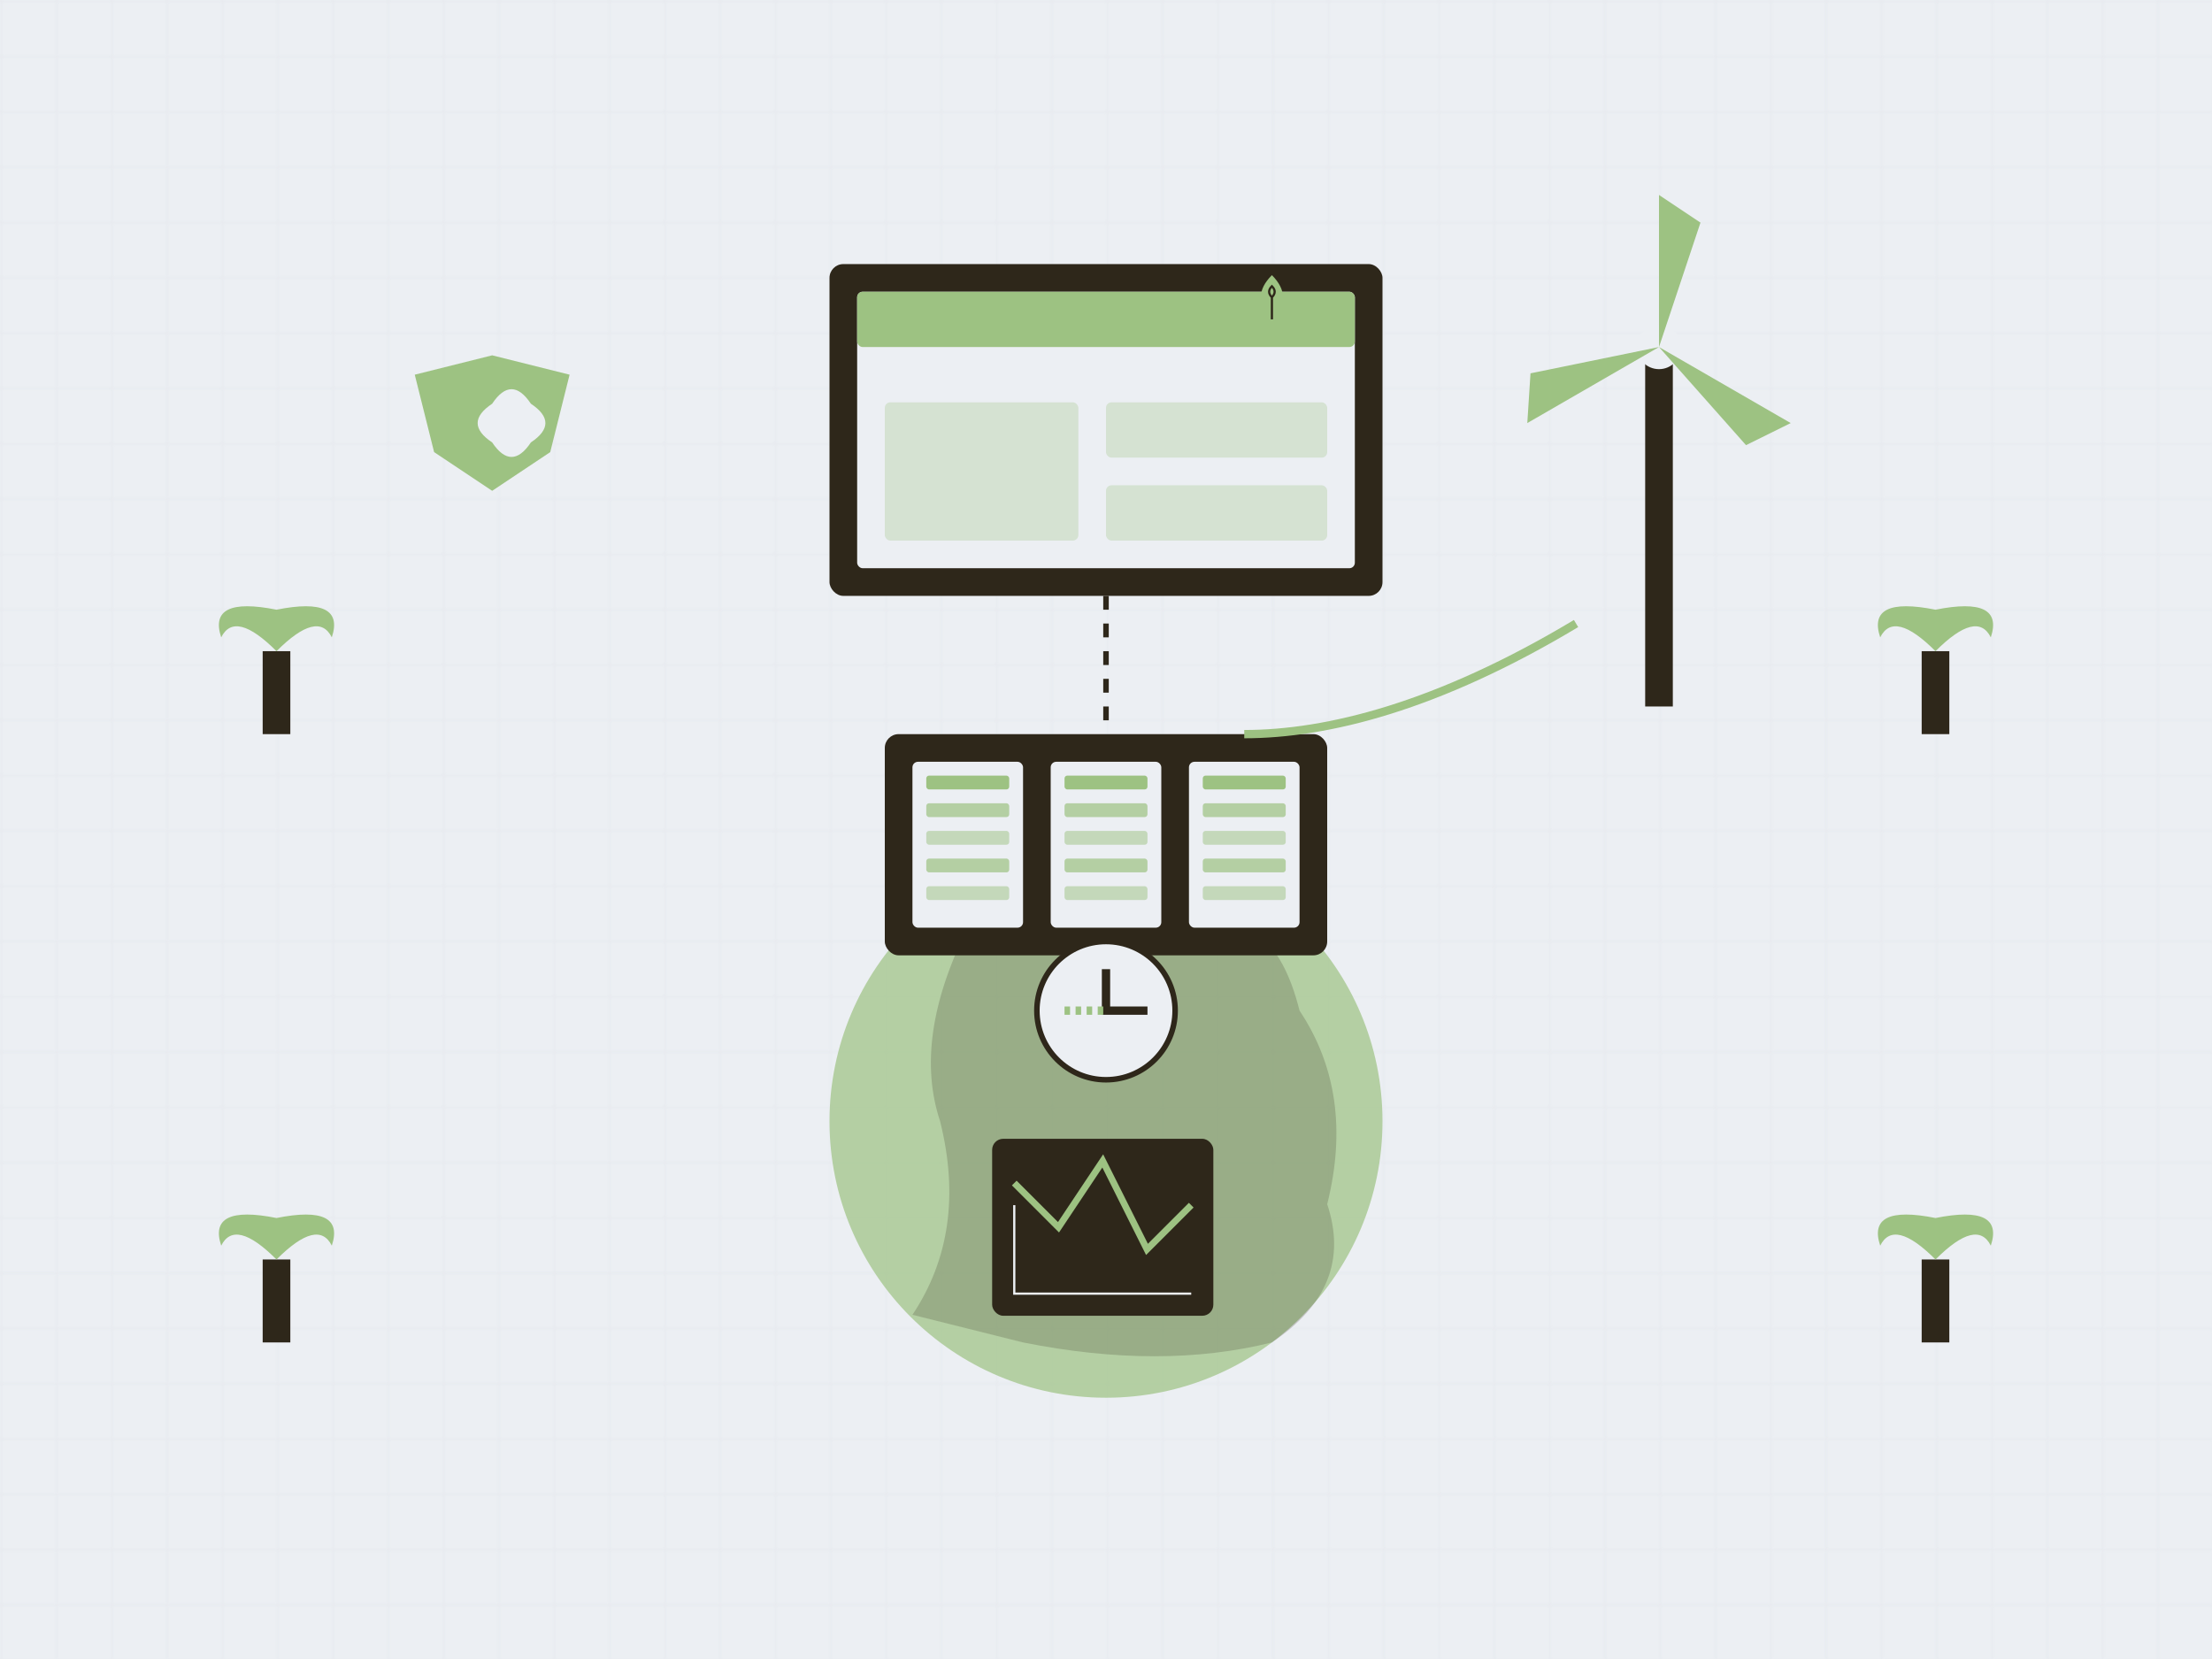 <svg xmlns="http://www.w3.org/2000/svg" id="svg68" version="1.1" viewBox="0 0 800 600">
  <defs id="defs68"></defs>
  
  
  <rect id="rect1" fill="#eceff3" height="600" width="800"></rect>
  <pattern patternUnits="userSpaceOnUse" height="20" width="20" id="gridPattern">
    <path id="path1" stroke-width="1" stroke="#d9dde3" fill="none" d="M 20 0 L 0 0 0 20"></path>
  </pattern>
  <rect id="rect2" opacity="0.3" fill="url(#gridPattern)" height="600" width="800"></rect>
  
  <g transform="translate(400,405.509)" id="earth">
    <circle id="circle2" opacity="0.7" fill="#9dc282" r="100" cy="0" cx="0"></circle>
    <path id="path2" opacity="0.2" fill="#2e271a" d="m -70,70 q 20,-30 10,-70 -10,-30 10,-70 40,-20 80,0 30,-10 40,30 20,30 10,70 10,30 -20,50 -40,10 -90,0 z"></path>
  </g>
  
  <g transform="translate(400,305.509)" id="data-center">
    
    <g id="g21">
      <rect id="rect3" fill="#2e271a" rx="5" height="80" width="160" y="-40" x="-80"></rect>
      
      <rect id="rect4" fill="#eceff3" rx="2" height="60" width="40" y="-30" x="-70"></rect>
      <rect id="rect5" fill="#9dc282" rx="1" height="5" width="30" y="-25" x="-65"></rect>
      <rect id="rect6" opacity="0.7" fill="#9dc282" rx="1" height="5" width="30" y="-15" x="-65"></rect>
      <rect id="rect7" opacity="0.5" fill="#9dc282" rx="1" height="5" width="30" y="-5" x="-65"></rect>
      <rect id="rect8" opacity="0.7" fill="#9dc282" rx="1" height="5" width="30" y="5" x="-65"></rect>
      <rect id="rect9" opacity="0.5" fill="#9dc282" rx="1" height="5" width="30" y="15" x="-65"></rect>
      
      <rect id="rect10" fill="#eceff3" rx="2" height="60" width="40" y="-30" x="-20"></rect>
      <rect id="rect11" fill="#9dc282" rx="1" height="5" width="30" y="-25" x="-15"></rect>
      <rect id="rect12" opacity="0.7" fill="#9dc282" rx="1" height="5" width="30" y="-15" x="-15"></rect>
      <rect id="rect13" opacity="0.5" fill="#9dc282" rx="1" height="5" width="30" y="-5" x="-15"></rect>
      <rect id="rect14" opacity="0.7" fill="#9dc282" rx="1" height="5" width="30" y="5" x="-15"></rect>
      <rect id="rect15" opacity="0.5" fill="#9dc282" rx="1" height="5" width="30" y="15" x="-15"></rect>
      
      <rect id="rect16" fill="#eceff3" rx="2" height="60" width="40" y="-30" x="30"></rect>
      <rect id="rect17" fill="#9dc282" rx="1" height="5" width="30" y="-25" x="35"></rect>
      <rect id="rect18" opacity="0.7" fill="#9dc282" rx="1" height="5" width="30" y="-15" x="35"></rect>
      <rect id="rect19" opacity="0.5" fill="#9dc282" rx="1" height="5" width="30" y="-5" x="35"></rect>
      <rect id="rect20" opacity="0.7" fill="#9dc282" rx="1" height="5" width="30" y="5" x="35"></rect>
      <rect id="rect21" opacity="0.5" fill="#9dc282" rx="1" height="5" width="30" y="15" x="35"></rect>
    </g>
  </g>
  
  <g transform="translate(0,55.509)" id="renewable-energy">
    
    
    <g id="g33" transform="translate(600,150)">
      <rect id="rect31" fill="#2e271a" height="130" width="10" y="-80" x="-5"></rect>
      <circle id="circle31" fill="#eceff3" r="8" cy="-80" cx="0"></circle>
      <path id="path31" fill="#9dc282" d="m 0,-80 v -55 l 15,10 z"></path>
      <path id="path32" transform="rotate(120,0,-80)" fill="#9dc282" d="m 0,-80 v -55 l 15,10 z"></path>
      <path id="path33" transform="rotate(-120,0,-80)" fill="#9dc282" d="m 0,-80 v -55 l 15,10 z"></path>
    </g>
  </g>
  
  <g transform="translate(0,55.509)" id="energy-connections">
    
    <path id="path35" stroke-width="3" stroke="#9dc282" fill="none" d="m 570,170 c -50,30 -90,40 -120,40"></path>
    
  </g>
  
  <g transform="translate(0,55.509)" id="energy-efficiency">
    
    <g id="g38" transform="matrix(0.8,0,0,0.8,398.823,388.352)">
      <rect id="rect36" fill="#2e271a" rx="5" height="80" width="100" y="-40" x="-50"></rect>
      <path id="path37" stroke-width="3" stroke="#9dc282" fill="none" d="M -40,-20 -20,0 0,-30 20,10 40,-10"></path>
      <path id="path38" stroke-width="1" stroke="#eceff3" fill="none" d="M -40,-10 V 30 H 40"></path>
    </g>
    
  </g>
  
  
  
  <g transform="translate(400,155.509)" id="eco-website">
    
    <rect id="rect51" fill="#2e271a" rx="5" height="120" width="200" y="-60" x="-100"></rect>
    <rect id="rect52" fill="#eceff3" rx="2" height="100" width="180" y="-50" x="-90"></rect>
    
    <rect id="rect53" fill="#9dc282" rx="2" height="20" width="180" y="-50" x="-90"></rect>
    <rect id="rect54" opacity="0.3" fill="#9dc282" rx="2" height="50" width="70" y="-10" x="-80"></rect>
    <rect id="rect55" opacity="0.3" fill="#9dc282" rx="2" height="20" width="80" y="-10" x="0"></rect>
    <rect id="rect56" opacity="0.3" fill="#9dc282" rx="2" height="20" width="80" y="20" x="0"></rect>
    
    <g id="g57" transform="matrix(0.4,0,0,0.4,60,-40)">
      <path id="path56" fill="#9dc282" d="M 0,0 Q 20,-20 0,-40 -20,-20 0,0"></path>
      <path id="path57" stroke-width="2" stroke="#2e271a" fill="none" d="m 0,-20 q 5,-5 0,-10 -5,5 0,10 m 0,0 V 0"></path>
    </g>
  </g>
  
  <g transform="translate(400,365.509)" id="efficiency-icon">
    <circle id="circle57" stroke-width="2" stroke="#2e271a" fill="#eceff3" r="25" cy="0" cx="0"></circle>
    <path id="path58" stroke-width="3" stroke="#2e271a" fill="none" d="M 0,-15 V 0 h 15"></path>
    <path id="path59" stroke-dasharray="2, 2" stroke-width="3" stroke="#9dc282" fill="none" d="M -15,0 H 0"></path>
  </g>
  
  <g transform="translate(0,55.509)" id="nature-elements">
    
    <g id="g60" transform="translate(100,180)">
      <rect id="rect59" fill="#2e271a" height="30" width="10" y="0" x="-5"></rect>
      <path id="path60" fill="#9dc282" d="m 0,0 q 15,-15 20,-5 5,-15 -20,-10 -25,-5 -20,10 5,-10 20,5"></path>
    </g>
    
    <g id="g61" transform="translate(700,180)">
      <rect id="rect60" fill="#2e271a" height="30" width="10" y="0" x="-5"></rect>
      <path id="path61" fill="#9dc282" d="m 0,0 q 15,-15 20,-5 5,-15 -20,-10 -25,-5 -20,10 5,-10 20,5"></path>
    </g>
    
    <g id="g62" transform="translate(700,400)">
      <rect id="rect61" fill="#2e271a" height="30" width="10" y="0" x="-5"></rect>
      <path id="path62" fill="#9dc282" d="m 0,0 q 15,-15 20,-5 5,-15 -20,-10 -25,-5 -20,10 5,-10 20,5"></path>
    </g>
    
    <g id="g63" transform="translate(100,400)">
      <rect id="rect62" fill="#2e271a" height="30" width="10" y="0" x="-5"></rect>
      <path id="path63" fill="#9dc282" d="m 0,0 q 15,-15 20,-5 5,-15 -20,-10 -25,-5 -20,10 5,-10 20,5"></path>
    </g>
  </g>
  
  <path id="path64" stroke-dasharray="5, 5" stroke-width="2" stroke="#2e271a" fill="none" d="m 400,215.509 v 50"></path>
  
  <g id="g66" transform="matrix(0.7,0,0,0.7,150,135.509)">
    <path id="path65" fill="#9dc282" d="M 0,0 40,-10 80,0 70,40 40,60 10,40 Z"></path>
    <path id="path66" fill="#eceff3" d="M 40,15 Q 50,0 60,15 75,25 60,35 50,50 40,35 25,25 40,15"></path>
  </g>
  
</svg>
